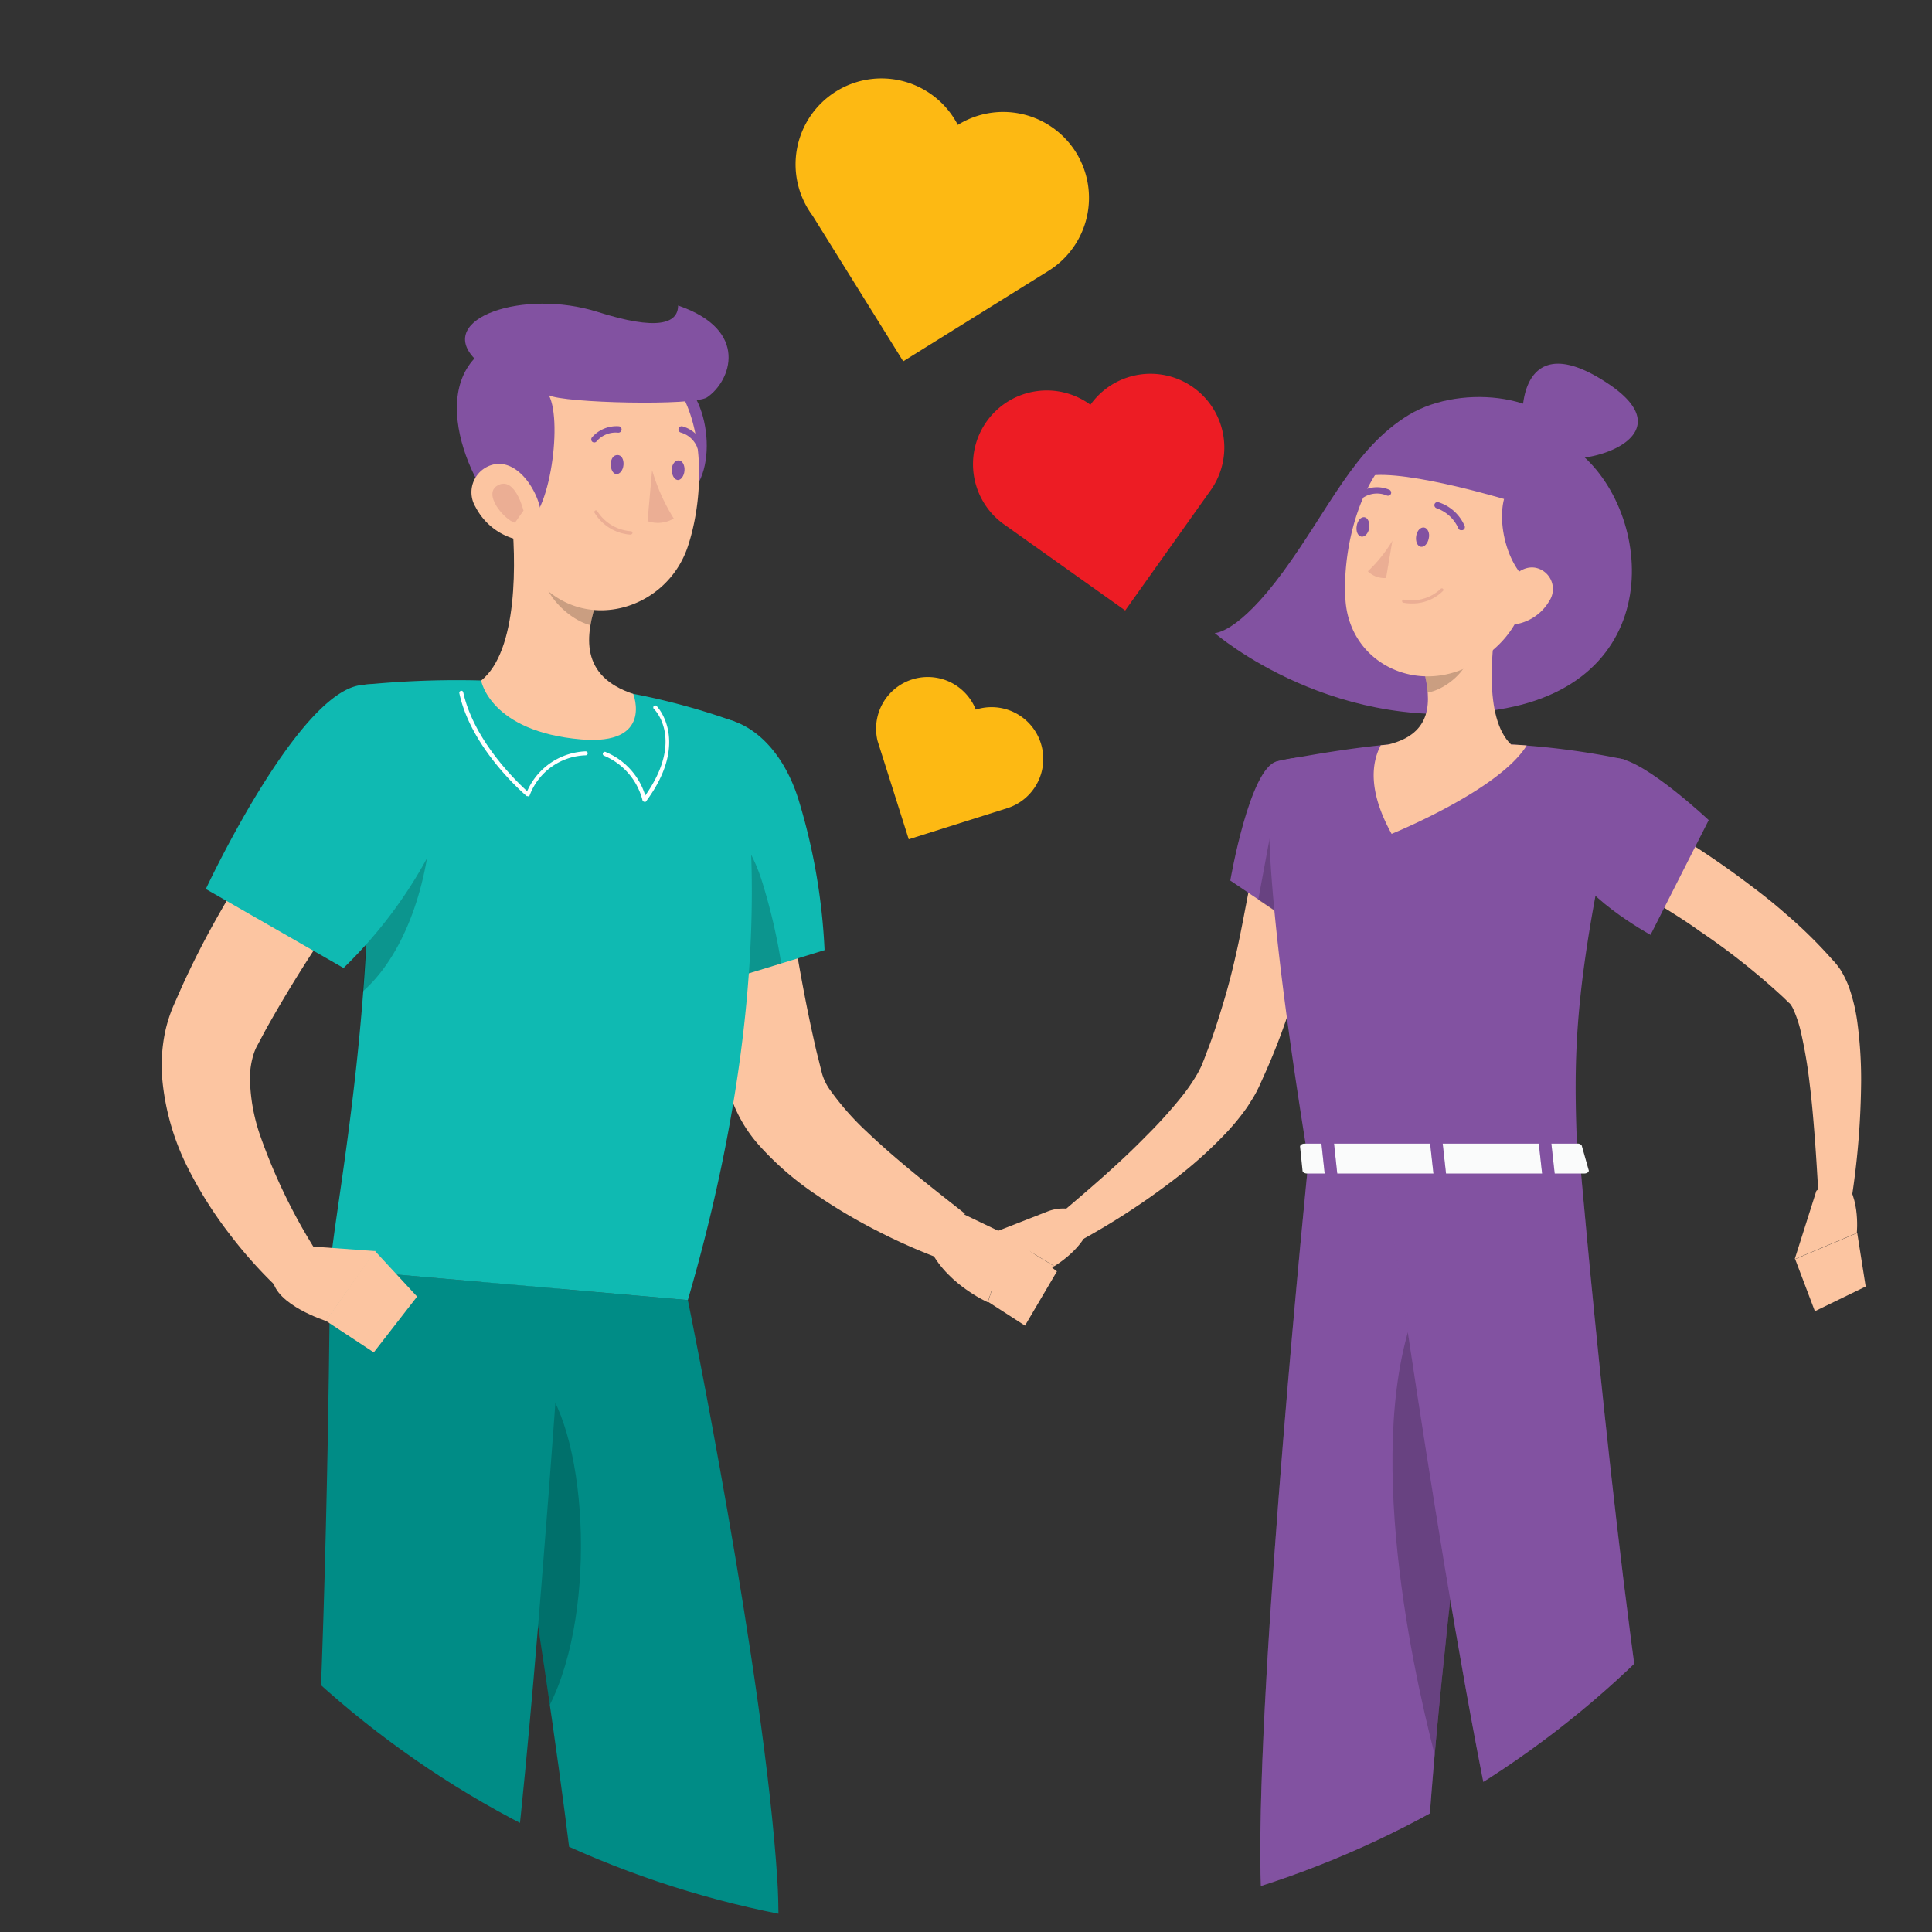 <svg xmlns="http://www.w3.org/2000/svg" xmlns:xlink="http://www.w3.org/1999/xlink" viewBox="0 0 178.33 178.33"><rect x="0" y="0" width="178.33" height="178.33" fill="#333333" stroke="none"/><defs><style>.cls-1{fill:none;}.cls-2{isolation:isolate;}.cls-3{clip-path:url(#clip-path);}.cls-4,.cls-7{fill:#8252a1;}.cls-5{fill:#fcc5a1;}.cls-6{opacity:0.2;}.cls-10,.cls-7{opacity:0.3;}.cls-8{fill:#b86c70;mix-blend-mode:multiply;opacity:0.26;}.cls-9{fill:#fafbfb;}.cls-11{fill:#0fbab2;}.cls-12{fill:#008c86;}.cls-13{fill:#fff;}.cls-14{fill:#fdb913;}.cls-15{fill:#ed1c24;}</style><clipPath id="clip-path"><circle class="cls-1" cx="89.17" cy="89.17" r="89.17"/></clipPath></defs><g class="cls-2"><g id="Layer_1" data-name="Layer 1"><g class="cls-3"><path class="cls-4" d="M130.05,38.29c-5.05,3.07-7.35,8.65-11.58,14.44s-6.35,5.7-6.35,5.7S123.48,68.3,139,65.37s13.4-19.42,5.82-24.28C143.68,36.48,135,35.3,130.05,38.29Z"/><path class="cls-5" d="M122.11,77.77c-.08,1-.17,1.91-.29,2.85s-.26,1.84-.41,2.76c-.3,1.83-.72,3.64-1.15,5.45a59.19,59.19,0,0,1-3.66,10.61l-.29.65-.15.32-.19.38c-.14.26-.28.51-.43.74s-.29.47-.44.69a21.18,21.18,0,0,1-1.94,2.37,39.7,39.7,0,0,1-4.21,3.84,67.17,67.17,0,0,1-9.21,6.07L98,111.92c1.32-1.12,2.68-2.28,4-3.46s2.58-2.36,3.78-3.59a42.93,42.93,0,0,0,3.37-3.74,17.17,17.17,0,0,0,1.31-1.91,5.2,5.2,0,0,0,.25-.46c.08-.15.15-.29.21-.43l.09-.23.12-.29.22-.59c.62-1.57,1.13-3.2,1.62-4.83s.9-3.3,1.27-5,.67-3.37,1-5.06.51-3.45.68-5Z"/><path class="cls-4" d="M117.85,70.28c-2.52.64-4.29,11-4.29,11l7,4.72s6.66-10.46,4.72-13.23S121.53,69.35,117.85,70.28Z"/><polygon class="cls-6" points="118.08 72.6 116.14 83.06 120.05 85.7 118.08 72.6"/><path class="cls-5" d="M96.7,111.82,92,113.66l5.32,3.21s3.4-2,3.32-4.51l-.52-.29A4,4,0,0,0,96.7,111.82Z"/><polygon class="cls-5" points="89.05 117.14 93.05 120.47 97.3 116.87 91.98 113.66 89.05 117.14"/><path class="cls-4" d="M117.85,70.28s-2.91,1,2.92,36.92h24.85c-.42-10.11-.51-16.35,4.32-37.1a70.91,70.91,0,0,0-10.47-1.38,77.13,77.13,0,0,0-11.28,0C123.34,69.16,117.85,70.28,117.85,70.28Z"/><path class="cls-5" d="M138.35,56c-.71,3.63-1.42,10.28,1.12,12.71,0,0-1,3.68-7.74,3.68-7.41,0-3.54-3.68-3.54-3.68,4.05-1,3.94-4,3.24-6.79Z"/><path class="cls-5" d="M139.47,68.72a77.13,77.13,0,0,0-11.28,0l-.74.07c-.9,1.71-1.13,4.33,1,8.18,0,0,9.9-4,12.47-8.16C140.46,68.77,140,68.74,139.47,68.72Z"/><path class="cls-6" d="M135.53,58.43l-4.1,3.49a11.93,11.93,0,0,1,.35,2c1.54-.23,3.67-1.93,3.83-3.54A5.3,5.3,0,0,0,135.53,58.43Z"/><path class="cls-5" d="M142.27,49.72c-1.39,5.91-1.85,8.45-5.38,11-5.33,3.84-12.29.85-12.7-5.36-.37-5.59,2-14.31,8.21-15.7A8.29,8.29,0,0,1,142.27,49.72Z"/><path class="cls-4" d="M139.82,44.39c-2.14,1.64-1.2,7.6,1.46,9.42C145.43,52.82,146.22,39.49,139.82,44.39Z"/><path class="cls-4" d="M140.53,38.79c-.13-2.83,1-8,7.93-3.36s-1.21,7.47-4.53,6.8A3.84,3.84,0,0,1,140.53,38.79Z"/><path class="cls-4" d="M132.35,38.5c-2.41.41-5.45,4-6.09,5.43,3.6-.66,13.52,2.41,13.52,2.41s4.44-.5,1.95-3.92S132.35,38.5,132.35,38.5Z"/><path class="cls-4" d="M120.77,107.2S116,154.32,116.35,173c.42,19.4,12.48,63.65,12.48,63.65h8.28s-6.27-43.12-5.54-62.17c.8-20.78,7.4-67.26,7.4-67.26Z"/><path class="cls-7" d="M120.77,107.2S116,154.32,116.35,173c.42,19.4,12.48,63.65,12.48,63.65h8.28s-6.27-43.12-5.54-62.17c.8-20.78,7.4-67.26,7.4-67.26Z"/><path class="cls-6" d="M131.49,118.93c-6.1,12.27-1.23,34.66.93,43,1.11-12.51,3-27.8,4.43-39C135.92,116.53,134.3,113.27,131.49,118.93Z"/><path class="cls-4" d="M127.65,107.2s6.77,48.63,11.38,66.92c4.79,19,40.46,20.66,40.46,20.66l3.63-7.44s-20.82-5.54-29.82-18.06c-3.89-20.5-7.46-62.08-7.46-62.08Z"/><path class="cls-7" d="M127.65,107.2s6.77,48.63,11.38,66.92c4.79,19,40.46,20.66,40.46,20.66l3.63-7.44s-20.82-5.54-29.82-18.06c-3.89-20.5-7.46-62.08-7.46-62.08Z"/><path class="cls-4" d="M131.88,49.69c-.09.48-.41.83-.73.78s-.51-.49-.43-1,.41-.83.73-.78S132,49.2,131.88,49.69Z"/><path class="cls-4" d="M126.38,48.75c-.08.49-.41.84-.73.78s-.51-.49-.42-1,.4-.84.72-.79S126.46,48.27,126.38,48.75Z"/><path class="cls-8" d="M128.52,49.92a13.27,13.27,0,0,1-2.26,2.81,2.16,2.16,0,0,0,1.68.62Z"/><path class="cls-8" d="M130.26,55.7a3.65,3.65,0,0,1-.72-.07.14.14,0,0,1-.12-.16.15.15,0,0,1,.17-.12,3.89,3.89,0,0,0,3.39-1,.15.15,0,0,1,.21,0,.14.14,0,0,1,0,.2A4,4,0,0,1,130.26,55.7Z"/><path class="cls-5" d="M143,55.48a4.44,4.44,0,0,1-2.69,2.05c-1.51.39-2.23-1-1.78-2.37s1.67-3,3.17-2.76A2,2,0,0,1,143,55.48Z"/><path class="cls-4" d="M134.87,48.94a.28.28,0,0,1-.27-.2,3.43,3.43,0,0,0-2-1.83.3.3,0,0,1-.19-.37.29.29,0,0,1,.37-.18,3.9,3.9,0,0,1,2.42,2.21.29.29,0,0,1-.19.36Z"/><path class="cls-4" d="M125.75,45.93a.28.28,0,0,1-.24-.14.3.3,0,0,1,.1-.4,2.89,2.89,0,0,1,2.64-.18.29.29,0,0,1,.13.39.3.3,0,0,1-.39.13h0a2.32,2.32,0,0,0-2.09.16A.26.26,0,0,1,125.75,45.93Z"/><path class="cls-5" d="M151.3,75.08a80.3,80.3,0,0,1,9.14,5.8c1.45,1.07,2.9,2.16,4.27,3.37a42.76,42.76,0,0,1,4,3.86l.47.52c.08.09.15.15.31.35s.24.32.36.48a9,9,0,0,1,.85,1.75,16.41,16.41,0,0,1,.72,3,39.53,39.53,0,0,1,.37,5.56,74.43,74.43,0,0,1-.85,10.68l-3.09-.18c-.1-1.7-.2-3.44-.33-5.14s-.27-3.41-.48-5.08a43.37,43.37,0,0,0-.82-4.83,11.28,11.28,0,0,0-.66-2,2.44,2.44,0,0,0-.34-.58,2.3,2.3,0,0,1-.18-.16l-.43-.42a64.3,64.3,0,0,0-7.76-6.14c-1.38-1-2.82-1.86-4.24-2.76s-2.91-1.79-4.3-2.6Z"/><path class="cls-4" d="M149.34,70c2.59.25,8.38,5.7,8.38,5.7l-5.37,10.59s-6.9-3.77-7.46-7.11S146.39,69.68,149.34,70Z"/><path class="cls-9" d="M146,105.74l.63,2.23c.09.17-.11.35-.4.35H120.65c-.22,0-.41-.11-.42-.25l-.23-2.23c0-.15.18-.28.43-.28h25.15A.46.46,0,0,1,146,105.74Z"/><path class="cls-4" d="M142.61,108.56h.67c.14,0,.24-.07.23-.16l-.32-2.89c0-.08-.12-.15-.26-.15h-.67c-.13,0-.24.07-.23.15l.32,2.89C142.36,108.49,142.48,108.56,142.61,108.56Z"/><g class="cls-10"><path class="cls-4" d="M142.61,108.56h.67c.14,0,.24-.07.23-.16l-.32-2.89c0-.08-.12-.15-.26-.15h-.67c-.13,0-.24.07-.23.15l.32,2.89C142.36,108.49,142.48,108.56,142.61,108.56Z"/></g><path class="cls-4" d="M122.54,108.56h.68c.13,0,.23-.07.22-.16l-.31-2.89c0-.08-.13-.15-.26-.15h-.68c-.13,0-.23.07-.22.15l.31,2.89C122.29,108.49,122.41,108.56,122.54,108.56Z"/><path class="cls-7" d="M122.54,108.56h.68c.13,0,.23-.07.22-.16l-.31-2.89c0-.08-.13-.15-.26-.15h-.68c-.13,0-.23.07-.22.15l.31,2.89C122.29,108.49,122.41,108.56,122.54,108.56Z"/><path class="cls-4" d="M132.58,108.56h.67c.13,0,.24-.07.23-.16l-.32-2.89c0-.08-.13-.15-.26-.15h-.67c-.14,0-.24.07-.23.15l.32,2.89C132.33,108.49,132.44,108.56,132.58,108.56Z"/><path class="cls-7" d="M132.58,108.56h.67c.13,0,.24-.07.23-.16l-.32-2.89c0-.08-.13-.15-.26-.15h-.67c-.14,0-.24.07-.23.15l.32,2.89C132.33,108.49,132.44,108.56,132.58,108.56Z"/><path class="cls-5" d="M167.66,109.91l-2,6.31,5.73-2.41s.41-3.91-1.69-5.34Z"/><polygon class="cls-5" points="167.52 121.03 172.21 118.75 171.43 113.81 165.7 116.22 167.52 121.03"/><path class="cls-5" d="M71.27,72.93c.53,3.89,1.11,7.91,1.75,11.83s1.33,7.86,2.2,11.65c.1.48.22.94.34,1.41l.31,1.25a4.94,4.94,0,0,0,.74,1.53,25.53,25.53,0,0,0,3.45,3.91c2.73,2.6,5.93,5.1,9,7.51l-2.22,4.19A54.06,54.06,0,0,1,81,113.63a51,51,0,0,1-5.6-3.31,28,28,0,0,1-5.33-4.6A13,13,0,0,1,67.74,102c-.19-.47-.23-.62-.33-.91l-.26-.77c-.17-.51-.35-1-.5-1.54a119.44,119.44,0,0,1-3-12.31c-.79-4.13-1.42-8.19-1.87-12.42Z"/><path class="cls-11" d="M59.6,74.72c-.1,7.08,2.67,17.21,2.67,17.21l9.84-3,4-1.23a56.22,56.22,0,0,0-2.4-13.88c-2.4-7.71-9.08-10-12.92-4.69C60,70.35,59.63,72.36,59.6,74.72Z"/><path class="cls-6" d="M59.6,74.72c-.1,7.08,2.67,17.21,2.67,17.21l9.84-3a53.93,53.93,0,0,0-1.75-7.5C68.38,75,63.41,72.37,59.6,74.72Z"/><path class="cls-5" d="M88.79,112l4.38,2.1-2,6.1s-4.19-1.84-5.57-5.46Z"/><polygon class="cls-5" points="97.56 117.35 94.61 122.36 91.2 120.16 93.17 114.06 97.56 117.35"/><path class="cls-12" d="M63.49,120s7.05,34.42,8.26,53.51c1.26,19.85-9.29,60.65-9.29,60.65l-11.19-.24s3.78-42.81,1.39-62.41c-2.61-21.36-8.16-53.17-8.16-53.17Z"/><path class="cls-6" d="M49.54,127c-1.43-1.36-2.41.2-3.06,3.09,1.23,7.45,2.85,17.51,4.26,27.29C55.25,148.47,54.18,131.35,49.54,127Z"/><path class="cls-12" d="M52,119s-2.21,33.21-4.32,52.22C45.42,191,18.4,223.47,18.4,223.47L9.25,217s18.88-31.36,19.92-51.08c1.14-21.49,1.29-48.82,1.29-48.82Z"/><path class="cls-11" d="M67.8,66.6S73.45,85.88,63.49,120l-33-2.89c.21-5.1,5.56-29.55,2.77-53.87a86.77,86.77,0,0,1,11.18-.43,123.31,123.31,0,0,1,14,1.23A62.82,62.82,0,0,1,67.8,66.6Z"/><path class="cls-6" d="M39.82,75.71,34,79.31c0,4.25-.23,8.37-.53,12.22C37.11,88.35,39.42,82.22,39.82,75.71Z"/><path class="cls-5" d="M47.18,47.13c.49,4.6.65,12.95-2.77,15.69,0,0,.83,4.71,9.23,5.43,6.7.57,4.81-4.2,4.81-4.2-4.93-1.64-4.48-5.37-3.29-8.8Z"/><path class="cls-13" d="M48.73,73.48a.21.21,0,0,1-.12,0s-5.11-4.28-6.21-9.49a.18.18,0,0,1,.14-.22.17.17,0,0,1,.22.14c1,4.51,5,8.3,5.9,9.12a6.15,6.15,0,0,1,5.4-3.68h0a.19.19,0,0,1,.19.19.2.2,0,0,1-.2.18,5.7,5.7,0,0,0-5.16,3.69.16.16,0,0,1-.12.11Z"/><path class="cls-13" d="M59.44,74h0a.19.19,0,0,1-.14-.15,6.08,6.08,0,0,0-3.51-4.08.19.19,0,1,1,.15-.34,6.34,6.34,0,0,1,3.62,4c3.61-5.13.91-7.9.79-8a.19.19,0,0,1,0-.26.18.18,0,0,1,.26,0s3.18,3.22-1,8.83A.17.17,0,0,1,59.44,74Z"/><path class="cls-6" d="M50.43,50.44l4.73,4.8a13.79,13.79,0,0,0-.66,2.46c-1.9-.45-4.36-2.79-4.38-4.83A6.83,6.83,0,0,1,50.43,50.44Z"/><path class="cls-4" d="M62.69,35.11c2.93,1.49,3.89,9.72-.16,11.23S57.13,32.29,62.69,35.11Z"/><path class="cls-5" d="M47.24,40.28c-.16,6.16-.56,9.75,2.25,13.16,4.23,5.13,12,3,14-3,1.79-5.38,1.75-14.54-4-17.5A8.4,8.4,0,0,0,47.24,40.28Z"/><path class="cls-4" d="M56.37,42.81c0,.5.19.92.51.95s.63-.35.67-.85S57.37,42,57,42,56.41,42.31,56.37,42.81Z"/><path class="cls-4" d="M62,43.3c0,.5.19.93.51,1s.63-.35.67-.85-.18-.92-.51-.95S62.05,42.8,62,43.3Z"/><path class="cls-8" d="M60.19,43.39a17.85,17.85,0,0,0,2,4.47,2.87,2.87,0,0,1-2.42.24Z"/><path class="cls-8" d="M58.21,49.35h0a4.21,4.21,0,0,1-3.32-2,.15.15,0,1,1,.26-.14,4,4,0,0,0,3.08,1.82.15.15,0,0,1,0,.3Z"/><path class="cls-4" d="M54.84,40.84a.31.31,0,0,1-.18-.07.3.3,0,0,1,0-.42,3,3,0,0,1,2.49-1,.3.3,0,0,1-.09.59h0a2.31,2.31,0,0,0-2,.81A.28.28,0,0,1,54.84,40.84Z"/><path class="cls-4" d="M64.64,41.58a.26.26,0,0,1-.25-.19,2.31,2.31,0,0,0-1.54-1.46.3.3,0,0,1-.22-.35.3.3,0,0,1,.35-.23,3,3,0,0,1,2,1.84.29.29,0,0,1-.17.37A.2.2,0,0,1,64.64,41.58Z"/><path class="cls-5" d="M39.31,73.44c-1.28,1.67-2.66,3.46-4,5.23s-2.6,3.56-3.85,5.37a123.55,123.55,0,0,0-6.93,11l-.73,1.37a4.48,4.48,0,0,0-.38.86,7.48,7.48,0,0,0-.35,2.14,16.91,16.91,0,0,0,.94,5.39,52.62,52.62,0,0,0,5.58,11.32l-3.56,3.13a41.82,41.82,0,0,1-4.87-5.38,37.69,37.69,0,0,1-3.93-6.29A22.78,22.78,0,0,1,15,99.82a15.11,15.11,0,0,1,.25-4.61A13.33,13.33,0,0,1,16,92.86l.75-1.7c1-2.21,2.08-4.33,3.24-6.39s2.39-4.06,3.65-6,2.59-3.89,4-5.77,2.75-3.72,4.31-5.59Z"/><path class="cls-11" d="M33.23,63.25C27.36,64.12,19,82.06,19,82.06l12.71,7.29A42.28,42.28,0,0,0,40.54,77C43.75,69.66,39.51,62.31,33.23,63.25Z"/><path class="cls-5" d="M28,115l6.65.48-4.55,6.45s-4.66-1.47-4.94-3.87Z"/><polygon class="cls-5" points="38.5 119.68 34.5 124.83 30.07 121.91 34.6 115.46 38.5 119.68"/><path class="cls-4" d="M43.79,33.09C39.24,38,45.46,48.57,48.05,48.56S52,39,50.66,36.48c1.35.73,13.41,1,14.6.2,2.18-1.47,4-6.2-2.67-8.48,0,1.68-1.93,2.34-7.43.59C48.32,26.63,40.24,29.39,43.79,33.09Z"/><path class="cls-5" d="M43.89,46.79a5.85,5.85,0,0,0,3.4,2.89c2,.61,3-1.12,2.51-3-.44-1.7-2-4.06-4-3.85A2.63,2.63,0,0,0,43.89,46.79Z"/><path class="cls-14" d="M99.32,14.07a7.92,7.92,0,0,0-10.91-2.54A7.93,7.93,0,1,0,75,19.9l8.37,13.45L96.78,25A7.94,7.94,0,0,0,99.32,14.07Z"/><path class="cls-15" d="M110.14,35.76a6.81,6.81,0,0,0-9.49,1.6,6.81,6.81,0,1,0-7.89,11.1l11.1,7.89,7.89-11.1A6.8,6.8,0,0,0,110.14,35.76Z"/><path class="cls-14" d="M96.07,68.6a4.77,4.77,0,0,0-6-3.1A4.77,4.77,0,0,0,81,68.38l2.88,9.09L93,74.59A4.77,4.77,0,0,0,96.07,68.6Z"/><path class="cls-8" d="M48.32,47.13S47.56,44,46,44.77s.59,3.25,1.53,3.48Z"/></g><circle class="cls-1" cx="89.17" cy="89.17" r="89.17"/></g></g></svg>
